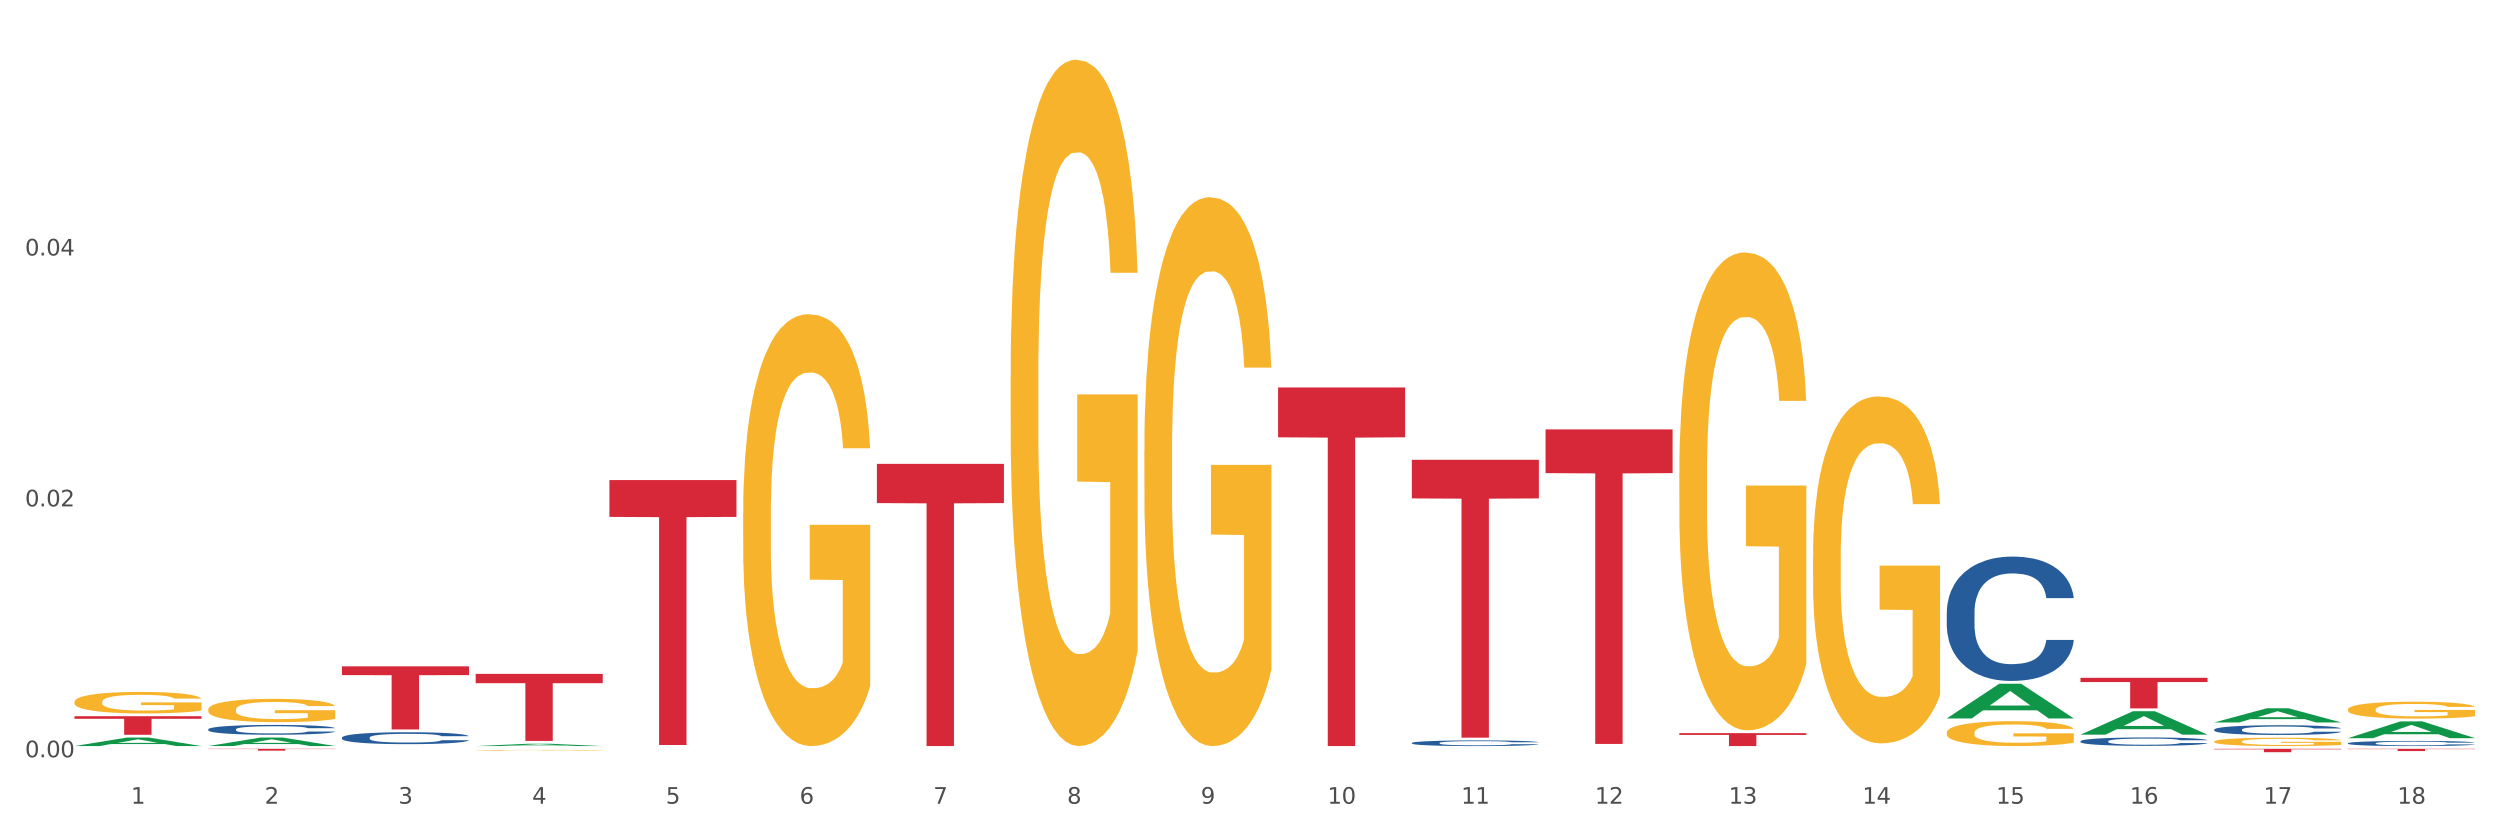 <?xml version="1.0" encoding="utf-8" standalone="no"?>
<!DOCTYPE svg PUBLIC "-//W3C//DTD SVG 1.1//EN"
  "http://www.w3.org/Graphics/SVG/1.1/DTD/svg11.dtd">
<svg xmlns:xlink="http://www.w3.org/1999/xlink" width="1080pt" height="360pt" viewBox="0 0 1080 360" xmlns="http://www.w3.org/2000/svg" version="1.1">
 <rect x="0" y="0" width="1080" height="360" fill="#333333" stroke="none"/>
 <defs>
  <style type="text/css">*{stroke-linejoin: round; stroke-linecap: butt}</style>
 </defs>
 <g id="figure_1">
  <g id="patch_1">
   <path d="M 0 360 
L 1080 360 
L 1080 0 
L 0 0 
z
" style="fill: #ffffff; stroke: #ffffff; stroke-linejoin: miter"/>
  </g>
  <g id="axes_1">
   <g id="matplotlib.axis_1">
    <g id="xtick_1">
     <g id="text_1">
      <!-- 1 -->
      <g style="fill: #4d4d4d" transform="translate(56.563 347.204) scale(0.096 -0.096)">
       <defs>
        <path id="DejaVuSans-31" d="M 794 531 
L 1825 531 
L 1825 4091 
L 703 3866 
L 703 4441 
L 1819 4666 
L 2450 4666 
L 2450 531 
L 3481 531 
L 3481 0 
L 794 0 
L 794 531 
z
" transform="scale(0.016)"/>
       </defs>
       <use xlink:href="#DejaVuSans-31"/>
      </g>
     </g>
    </g>
    <g id="xtick_2">
     <g id="text_2">
      <!-- 2 -->
      <g style="fill: #4d4d4d" transform="translate(114.336 347.204) scale(0.096 -0.096)">
       <defs>
        <path id="DejaVuSans-32" d="M 1228 531 
L 3431 531 
L 3431 0 
L 469 0 
L 469 531 
Q 828 903 1448 1529 
Q 2069 2156 2228 2338 
Q 2531 2678 2651 2914 
Q 2772 3150 2772 3378 
Q 2772 3750 2511 3984 
Q 2250 4219 1831 4219 
Q 1534 4219 1204 4116 
Q 875 4013 500 3803 
L 500 4441 
Q 881 4594 1212 4672 
Q 1544 4750 1819 4750 
Q 2544 4750 2975 4387 
Q 3406 4025 3406 3419 
Q 3406 3131 3298 2873 
Q 3191 2616 2906 2266 
Q 2828 2175 2409 1742 
Q 1991 1309 1228 531 
z
" transform="scale(0.016)"/>
       </defs>
       <use xlink:href="#DejaVuSans-32"/>
      </g>
     </g>
    </g>
    <g id="xtick_3">
     <g id="text_3">
      <!-- 3 -->
      <g style="fill: #4d4d4d" transform="translate(172.109 347.204) scale(0.096 -0.096)">
       <defs>
        <path id="DejaVuSans-33" d="M 2597 2516 
Q 3050 2419 3304 2112 
Q 3559 1806 3559 1356 
Q 3559 666 3084 287 
Q 2609 -91 1734 -91 
Q 1441 -91 1130 -33 
Q 819 25 488 141 
L 488 750 
Q 750 597 1062 519 
Q 1375 441 1716 441 
Q 2309 441 2620 675 
Q 2931 909 2931 1356 
Q 2931 1769 2642 2001 
Q 2353 2234 1838 2234 
L 1294 2234 
L 1294 2753 
L 1863 2753 
Q 2328 2753 2575 2939 
Q 2822 3125 2822 3475 
Q 2822 3834 2567 4026 
Q 2313 4219 1838 4219 
Q 1578 4219 1281 4162 
Q 984 4106 628 3988 
L 628 4550 
Q 988 4650 1302 4700 
Q 1616 4750 1894 4750 
Q 2613 4750 3031 4423 
Q 3450 4097 3450 3541 
Q 3450 3153 3228 2886 
Q 3006 2619 2597 2516 
z
" transform="scale(0.016)"/>
       </defs>
       <use xlink:href="#DejaVuSans-33"/>
      </g>
     </g>
    </g>
    <g id="xtick_4">
     <g id="text_4">
      <!-- 4 -->
      <g style="fill: #4d4d4d" transform="translate(229.882 347.204) scale(0.096 -0.096)">
       <defs>
        <path id="DejaVuSans-34" d="M 2419 4116 
L 825 1625 
L 2419 1625 
L 2419 4116 
z
M 2253 4666 
L 3047 4666 
L 3047 1625 
L 3713 1625 
L 3713 1100 
L 3047 1100 
L 3047 0 
L 2419 0 
L 2419 1100 
L 313 1100 
L 313 1709 
L 2253 4666 
z
" transform="scale(0.016)"/>
       </defs>
       <use xlink:href="#DejaVuSans-34"/>
      </g>
     </g>
    </g>
    <g id="xtick_5">
     <g id="text_5">
      <!-- 5 -->
      <g style="fill: #4d4d4d" transform="translate(287.655 347.204) scale(0.096 -0.096)">
       <defs>
        <path id="DejaVuSans-35" d="M 691 4666 
L 3169 4666 
L 3169 4134 
L 1269 4134 
L 1269 2991 
Q 1406 3038 1543 3061 
Q 1681 3084 1819 3084 
Q 2600 3084 3056 2656 
Q 3513 2228 3513 1497 
Q 3513 744 3044 326 
Q 2575 -91 1722 -91 
Q 1428 -91 1123 -41 
Q 819 9 494 109 
L 494 744 
Q 775 591 1075 516 
Q 1375 441 1709 441 
Q 2250 441 2565 725 
Q 2881 1009 2881 1497 
Q 2881 1984 2565 2268 
Q 2250 2553 1709 2553 
Q 1456 2553 1204 2497 
Q 953 2441 691 2322 
L 691 4666 
z
" transform="scale(0.016)"/>
       </defs>
       <use xlink:href="#DejaVuSans-35"/>
      </g>
     </g>
    </g>
    <g id="xtick_6">
     <g id="text_6">
      <!-- 6 -->
      <g style="fill: #4d4d4d" transform="translate(345.428 347.204) scale(0.096 -0.096)">
       <defs>
        <path id="DejaVuSans-36" d="M 2113 2584 
Q 1688 2584 1439 2293 
Q 1191 2003 1191 1497 
Q 1191 994 1439 701 
Q 1688 409 2113 409 
Q 2538 409 2786 701 
Q 3034 994 3034 1497 
Q 3034 2003 2786 2293 
Q 2538 2584 2113 2584 
z
M 3366 4563 
L 3366 3988 
Q 3128 4100 2886 4159 
Q 2644 4219 2406 4219 
Q 1781 4219 1451 3797 
Q 1122 3375 1075 2522 
Q 1259 2794 1537 2939 
Q 1816 3084 2150 3084 
Q 2853 3084 3261 2657 
Q 3669 2231 3669 1497 
Q 3669 778 3244 343 
Q 2819 -91 2113 -91 
Q 1303 -91 875 529 
Q 447 1150 447 2328 
Q 447 3434 972 4092 
Q 1497 4750 2381 4750 
Q 2619 4750 2861 4703 
Q 3103 4656 3366 4563 
z
" transform="scale(0.016)"/>
       </defs>
       <use xlink:href="#DejaVuSans-36"/>
      </g>
     </g>
    </g>
    <g id="xtick_7">
     <g id="text_7">
      <!-- 7 -->
      <g style="fill: #4d4d4d" transform="translate(403.201 347.204) scale(0.096 -0.096)">
       <defs>
        <path id="DejaVuSans-37" d="M 525 4666 
L 3525 4666 
L 3525 4397 
L 1831 0 
L 1172 0 
L 2766 4134 
L 525 4134 
L 525 4666 
z
" transform="scale(0.016)"/>
       </defs>
       <use xlink:href="#DejaVuSans-37"/>
      </g>
     </g>
    </g>
    <g id="xtick_8">
     <g id="text_8">
      <!-- 8 -->
      <g style="fill: #4d4d4d" transform="translate(460.974 347.204) scale(0.096 -0.096)">
       <defs>
        <path id="DejaVuSans-38" d="M 2034 2216 
Q 1584 2216 1326 1975 
Q 1069 1734 1069 1313 
Q 1069 891 1326 650 
Q 1584 409 2034 409 
Q 2484 409 2743 651 
Q 3003 894 3003 1313 
Q 3003 1734 2745 1975 
Q 2488 2216 2034 2216 
z
M 1403 2484 
Q 997 2584 770 2862 
Q 544 3141 544 3541 
Q 544 4100 942 4425 
Q 1341 4750 2034 4750 
Q 2731 4750 3128 4425 
Q 3525 4100 3525 3541 
Q 3525 3141 3298 2862 
Q 3072 2584 2669 2484 
Q 3125 2378 3379 2068 
Q 3634 1759 3634 1313 
Q 3634 634 3220 271 
Q 2806 -91 2034 -91 
Q 1263 -91 848 271 
Q 434 634 434 1313 
Q 434 1759 690 2068 
Q 947 2378 1403 2484 
z
M 1172 3481 
Q 1172 3119 1398 2916 
Q 1625 2713 2034 2713 
Q 2441 2713 2670 2916 
Q 2900 3119 2900 3481 
Q 2900 3844 2670 4047 
Q 2441 4250 2034 4250 
Q 1625 4250 1398 4047 
Q 1172 3844 1172 3481 
z
" transform="scale(0.016)"/>
       </defs>
       <use xlink:href="#DejaVuSans-38"/>
      </g>
     </g>
    </g>
    <g id="xtick_9">
     <g id="text_9">
      <!-- 9 -->
      <g style="fill: #4d4d4d" transform="translate(518.747 347.204) scale(0.096 -0.096)">
       <defs>
        <path id="DejaVuSans-39" d="M 703 97 
L 703 672 
Q 941 559 1184 500 
Q 1428 441 1663 441 
Q 2288 441 2617 861 
Q 2947 1281 2994 2138 
Q 2813 1869 2534 1725 
Q 2256 1581 1919 1581 
Q 1219 1581 811 2004 
Q 403 2428 403 3163 
Q 403 3881 828 4315 
Q 1253 4750 1959 4750 
Q 2769 4750 3195 4129 
Q 3622 3509 3622 2328 
Q 3622 1225 3098 567 
Q 2575 -91 1691 -91 
Q 1453 -91 1209 -44 
Q 966 3 703 97 
z
M 1959 2075 
Q 2384 2075 2632 2365 
Q 2881 2656 2881 3163 
Q 2881 3666 2632 3958 
Q 2384 4250 1959 4250 
Q 1534 4250 1286 3958 
Q 1038 3666 1038 3163 
Q 1038 2656 1286 2365 
Q 1534 2075 1959 2075 
z
" transform="scale(0.016)"/>
       </defs>
       <use xlink:href="#DejaVuSans-39"/>
      </g>
     </g>
    </g>
    <g id="xtick_10">
     <g id="text_10">
      <!-- 10 -->
      <g style="fill: #4d4d4d" transform="translate(573.466 347.204) scale(0.096 -0.096)">
       <defs>
        <path id="DejaVuSans-30" d="M 2034 4250 
Q 1547 4250 1301 3770 
Q 1056 3291 1056 2328 
Q 1056 1369 1301 889 
Q 1547 409 2034 409 
Q 2525 409 2770 889 
Q 3016 1369 3016 2328 
Q 3016 3291 2770 3770 
Q 2525 4250 2034 4250 
z
M 2034 4750 
Q 2819 4750 3233 4129 
Q 3647 3509 3647 2328 
Q 3647 1150 3233 529 
Q 2819 -91 2034 -91 
Q 1250 -91 836 529 
Q 422 1150 422 2328 
Q 422 3509 836 4129 
Q 1250 4750 2034 4750 
z
" transform="scale(0.016)"/>
       </defs>
       <use xlink:href="#DejaVuSans-31"/>
       <use xlink:href="#DejaVuSans-30" transform="translate(63.623 0)"/>
      </g>
     </g>
    </g>
    <g id="xtick_11">
     <g id="text_11">
      <!-- 11 -->
      <g style="fill: #4d4d4d" transform="translate(631.239 347.204) scale(0.096 -0.096)">
       <use xlink:href="#DejaVuSans-31"/>
       <use xlink:href="#DejaVuSans-31" transform="translate(63.623 0)"/>
      </g>
     </g>
    </g>
    <g id="xtick_12">
     <g id="text_12">
      <!-- 12 -->
      <g style="fill: #4d4d4d" transform="translate(689.012 347.204) scale(0.096 -0.096)">
       <use xlink:href="#DejaVuSans-31"/>
       <use xlink:href="#DejaVuSans-32" transform="translate(63.623 0)"/>
      </g>
     </g>
    </g>
    <g id="xtick_13">
     <g id="text_13">
      <!-- 13 -->
      <g style="fill: #4d4d4d" transform="translate(746.785 347.204) scale(0.096 -0.096)">
       <use xlink:href="#DejaVuSans-31"/>
       <use xlink:href="#DejaVuSans-33" transform="translate(63.623 0)"/>
      </g>
     </g>
    </g>
    <g id="xtick_14">
     <g id="text_14">
      <!-- 14 -->
      <g style="fill: #4d4d4d" transform="translate(804.558 347.204) scale(0.096 -0.096)">
       <use xlink:href="#DejaVuSans-31"/>
       <use xlink:href="#DejaVuSans-34" transform="translate(63.623 0)"/>
      </g>
     </g>
    </g>
    <g id="xtick_15">
     <g id="text_15">
      <!-- 15 -->
      <g style="fill: #4d4d4d" transform="translate(862.331 347.204) scale(0.096 -0.096)">
       <use xlink:href="#DejaVuSans-31"/>
       <use xlink:href="#DejaVuSans-35" transform="translate(63.623 0)"/>
      </g>
     </g>
    </g>
    <g id="xtick_16">
     <g id="text_16">
      <!-- 16 -->
      <g style="fill: #4d4d4d" transform="translate(920.104 347.204) scale(0.096 -0.096)">
       <use xlink:href="#DejaVuSans-31"/>
       <use xlink:href="#DejaVuSans-36" transform="translate(63.623 0)"/>
      </g>
     </g>
    </g>
    <g id="xtick_17">
     <g id="text_17">
      <!-- 17 -->
      <g style="fill: #4d4d4d" transform="translate(977.877 347.204) scale(0.096 -0.096)">
       <use xlink:href="#DejaVuSans-31"/>
       <use xlink:href="#DejaVuSans-37" transform="translate(63.623 0)"/>
      </g>
     </g>
    </g>
    <g id="xtick_18">
     <g id="text_18">
      <!-- 18 -->
      <g style="fill: #4d4d4d" transform="translate(1035.65 347.204) scale(0.096 -0.096)">
       <use xlink:href="#DejaVuSans-31"/>
       <use xlink:href="#DejaVuSans-38" transform="translate(63.623 0)"/>
      </g>
     </g>
    </g>
    <g id="xtick_19"/>
    <g id="xtick_20"/>
    <g id="xtick_21"/>
    <g id="xtick_22"/>
    <g id="xtick_23"/>
    <g id="xtick_24"/>
    <g id="xtick_25"/>
    <g id="xtick_26"/>
    <g id="xtick_27"/>
    <g id="xtick_28"/>
    <g id="xtick_29"/>
    <g id="xtick_30"/>
    <g id="xtick_31"/>
    <g id="xtick_32"/>
    <g id="xtick_33"/>
    <g id="xtick_34"/>
    <g id="xtick_35"/>
   </g>
   <g id="matplotlib.axis_2">
    <g id="ytick_1">
     <g id="text_19">
      <!-- 0.00 -->
      <g style="fill: #4d4d4d" transform="translate(10.8 327.143) scale(0.096 -0.096)">
       <defs>
        <path id="DejaVuSans-2e" d="M 684 794 
L 1344 794 
L 1344 0 
L 684 0 
L 684 794 
z
" transform="scale(0.016)"/>
       </defs>
       <use xlink:href="#DejaVuSans-30"/>
       <use xlink:href="#DejaVuSans-2e" transform="translate(63.623 0)"/>
       <use xlink:href="#DejaVuSans-30" transform="translate(95.41 0)"/>
       <use xlink:href="#DejaVuSans-30" transform="translate(159.033 0)"/>
      </g>
     </g>
    </g>
    <g id="ytick_2">
     <g id="text_20">
      <!-- 0.02 -->
      <g style="fill: #4d4d4d" transform="translate(10.8 218.758) scale(0.096 -0.096)">
       <use xlink:href="#DejaVuSans-30"/>
       <use xlink:href="#DejaVuSans-2e" transform="translate(63.623 0)"/>
       <use xlink:href="#DejaVuSans-30" transform="translate(95.41 0)"/>
       <use xlink:href="#DejaVuSans-32" transform="translate(159.033 0)"/>
      </g>
     </g>
    </g>
    <g id="ytick_3">
     <g id="text_21">
      <!-- 0.04 -->
      <g style="fill: #4d4d4d" transform="translate(10.8 110.373) scale(0.096 -0.096)">
       <use xlink:href="#DejaVuSans-30"/>
       <use xlink:href="#DejaVuSans-2e" transform="translate(63.623 0)"/>
       <use xlink:href="#DejaVuSans-30" transform="translate(95.41 0)"/>
       <use xlink:href="#DejaVuSans-34" transform="translate(159.033 0)"/>
      </g>
     </g>
    </g>
    <g id="ytick_4"/>
    <g id="ytick_5"/>
    <g id="ytick_6"/>
   </g>
   <g id="PolyCollection_1">
    <path d="M 32.175 322.298 
L 32.232 322.295 
L 54.864 318.615 
L 64.257 318.611 
L 87.059 322.305 
L 76.196 322.305 
L 71.273 321.445 
L 47.905 321.445 
L 47.735 321.459 
L 42.982 322.305 
L 32.175 322.305 
L 32.175 322.298 
L 50.847 320.932 
L 68.331 320.928 
L 59.674 319.399 
L 59.561 319.392 
L 59.447 319.402 
L 50.79 320.928 
L 50.847 320.932 
L 32.175 322.298 
z
" clip-path="url(#p366d521f04)" style="fill: #109648"/>
    <path d="M 609.905 320.955 
L 609.97 320.953 
L 609.97 320.89 
L 610.164 320.805 
L 610.878 320.649 
L 611.786 320.53 
L 613.343 320.391 
L 614.187 320.333 
L 615.289 320.268 
L 617.56 320.163 
L 620.155 320.073 
L 621.972 320.024 
L 623.334 319.993 
L 626.383 319.937 
L 628.135 319.912 
L 629.951 319.892 
L 631.508 319.878 
L 634.103 319.863 
L 636.179 319.856 
L 638.58 319.854 
L 640.591 319.856 
L 643.251 319.865 
L 647.143 319.892 
L 648.635 319.908 
L 650.646 319.934 
L 652.722 319.97 
L 654.409 320.006 
L 656.355 320.057 
L 658.367 320.125 
L 660.313 320.21 
L 661.675 320.288 
L 662.778 320.371 
L 663.751 320.472 
L 664.465 320.581 
L 664.789 320.673 
L 652.917 320.673 
L 652.593 320.59 
L 651.944 320.501 
L 651.295 320.44 
L 650.581 320.391 
L 649.479 320.335 
L 648.505 320.299 
L 646.884 320.257 
L 645.391 320.23 
L 644.159 320.214 
L 642.667 320.201 
L 639.488 320.187 
L 637.217 320.187 
L 635.79 320.192 
L 634.038 320.203 
L 632.546 320.219 
L 630.795 320.246 
L 629.432 320.275 
L 628.07 320.313 
L 627.291 320.34 
L 626.124 320.389 
L 625.345 320.429 
L 624.307 320.499 
L 623.723 320.548 
L 622.685 320.675 
L 622.231 320.769 
L 622.036 320.834 
L 621.907 320.906 
L 621.907 321.255 
L 622.296 321.412 
L 622.62 321.479 
L 623.139 321.555 
L 624.112 321.654 
L 625.54 321.75 
L 627.032 321.819 
L 628.264 321.862 
L 629.432 321.893 
L 630.6 321.918 
L 632.027 321.94 
L 633.195 321.954 
L 634.947 321.967 
L 637.023 321.974 
L 638.644 321.974 
L 641.953 321.963 
L 643.445 321.951 
L 644.872 321.936 
L 646.429 321.911 
L 647.662 321.884 
L 648.376 321.864 
L 649.543 321.822 
L 650.452 321.777 
L 651.23 321.725 
L 651.749 321.681 
L 652.333 321.613 
L 652.787 321.537 
L 652.917 321.497 
L 664.789 321.497 
L 664.53 321.578 
L 664.076 321.656 
L 663.167 321.761 
L 662.454 321.822 
L 661.351 321.896 
L 660.183 321.958 
L 658.561 322.028 
L 657.069 322.079 
L 655.512 322.124 
L 653.825 322.164 
L 650.776 322.22 
L 649.673 322.236 
L 647.338 322.263 
L 645.521 322.278 
L 642.861 322.294 
L 640.137 322.303 
L 637.282 322.305 
L 634.752 322.301 
L 631.962 322.287 
L 630.211 322.274 
L 628.264 322.254 
L 625.994 322.222 
L 623.853 322.184 
L 621.842 322.14 
L 619.96 322.088 
L 618.209 322.03 
L 615.938 321.934 
L 614.251 321.84 
L 613.019 321.752 
L 612.175 321.678 
L 611.332 321.584 
L 610.878 321.519 
L 610.164 321.363 
L 609.905 321.217 
L 609.905 320.955 
z
" clip-path="url(#p366d521f04)" style="fill: #255c99"/>
    <path d="M 840.997 264.581 
L 841.062 264.532 
L 841.062 263.158 
L 841.256 261.294 
L 841.97 257.859 
L 842.878 255.258 
L 844.435 252.216 
L 845.278 250.94 
L 846.381 249.517 
L 848.652 247.211 
L 851.247 245.248 
L 853.063 244.169 
L 854.426 243.482 
L 857.475 242.255 
L 859.227 241.715 
L 861.043 241.274 
L 862.6 240.979 
L 865.195 240.636 
L 867.271 240.489 
L 869.672 240.44 
L 871.683 240.489 
L 874.343 240.685 
L 878.235 241.274 
L 879.727 241.617 
L 881.738 242.206 
L 883.814 242.991 
L 885.501 243.776 
L 887.447 244.905 
L 889.458 246.377 
L 891.405 248.242 
L 892.767 249.959 
L 893.87 251.774 
L 894.843 253.983 
L 895.557 256.387 
L 895.881 258.399 
L 884.009 258.399 
L 883.685 256.583 
L 883.036 254.62 
L 882.387 253.296 
L 881.673 252.216 
L 880.571 250.989 
L 879.597 250.204 
L 877.976 249.272 
L 876.483 248.683 
L 875.251 248.34 
L 873.759 248.045 
L 870.58 247.751 
L 868.309 247.751 
L 866.882 247.849 
L 865.13 248.094 
L 863.638 248.438 
L 861.887 249.027 
L 860.524 249.665 
L 859.162 250.499 
L 858.383 251.087 
L 857.216 252.167 
L 856.437 253.05 
L 855.399 254.571 
L 854.815 255.651 
L 853.777 258.448 
L 853.323 260.509 
L 853.128 261.932 
L 852.999 263.502 
L 852.999 271.157 
L 853.388 274.591 
L 853.712 276.064 
L 854.231 277.732 
L 855.204 279.891 
L 856.632 282.001 
L 858.124 283.522 
L 859.356 284.454 
L 860.524 285.141 
L 861.692 285.681 
L 863.119 286.172 
L 864.287 286.466 
L 866.039 286.76 
L 868.115 286.908 
L 869.736 286.908 
L 873.045 286.662 
L 874.537 286.417 
L 875.964 286.074 
L 877.521 285.534 
L 878.754 284.945 
L 879.468 284.503 
L 880.635 283.571 
L 881.544 282.59 
L 882.322 281.461 
L 882.841 280.48 
L 883.425 279.008 
L 883.879 277.339 
L 884.009 276.456 
L 895.881 276.456 
L 895.622 278.223 
L 895.167 279.94 
L 894.259 282.246 
L 893.546 283.571 
L 892.443 285.19 
L 891.275 286.564 
L 889.653 288.085 
L 888.161 289.214 
L 886.604 290.195 
L 884.917 291.079 
L 881.868 292.305 
L 880.765 292.649 
L 878.43 293.238 
L 876.613 293.581 
L 873.953 293.925 
L 871.229 294.121 
L 868.374 294.17 
L 865.844 294.072 
L 863.054 293.777 
L 861.303 293.483 
L 859.356 293.041 
L 857.086 292.354 
L 854.945 291.52 
L 852.934 290.539 
L 851.052 289.41 
L 849.301 288.134 
L 847.03 286.024 
L 845.343 283.964 
L 844.111 282.05 
L 843.267 280.431 
L 842.424 278.37 
L 841.97 276.947 
L 841.256 273.512 
L 840.997 270.322 
L 840.997 264.581 
z
" clip-path="url(#p366d521f04)" style="fill: #255c99"/>
    <path d="M 898.77 320.21 
L 898.835 320.207 
L 898.835 320.114 
L 899.029 319.988 
L 899.743 319.757 
L 900.651 319.581 
L 902.208 319.376 
L 903.051 319.29 
L 904.154 319.194 
L 906.425 319.038 
L 909.02 318.906 
L 910.836 318.833 
L 912.199 318.786 
L 915.248 318.704 
L 917 318.667 
L 918.816 318.637 
L 920.373 318.618 
L 922.968 318.594 
L 925.044 318.584 
L 927.444 318.581 
L 929.456 318.584 
L 932.116 318.598 
L 936.008 318.637 
L 937.5 318.661 
L 939.511 318.7 
L 941.587 318.753 
L 943.274 318.806 
L 945.22 318.882 
L 947.231 318.982 
L 949.178 319.108 
L 950.54 319.223 
L 951.643 319.346 
L 952.616 319.495 
L 953.33 319.657 
L 953.654 319.793 
L 941.782 319.793 
L 941.458 319.67 
L 940.809 319.538 
L 940.16 319.449 
L 939.446 319.376 
L 938.344 319.293 
L 937.37 319.24 
L 935.749 319.177 
L 934.256 319.137 
L 933.024 319.114 
L 931.532 319.094 
L 928.353 319.074 
L 926.082 319.074 
L 924.655 319.081 
L 922.903 319.098 
L 921.411 319.121 
L 919.659 319.161 
L 918.297 319.204 
L 916.935 319.26 
L 916.156 319.3 
L 914.988 319.372 
L 914.21 319.432 
L 913.172 319.535 
L 912.588 319.608 
L 911.55 319.796 
L 911.096 319.935 
L 910.901 320.031 
L 910.772 320.137 
L 910.772 320.654 
L 911.161 320.886 
L 911.485 320.985 
L 912.004 321.098 
L 912.977 321.243 
L 914.405 321.386 
L 915.897 321.488 
L 917.129 321.551 
L 918.297 321.598 
L 919.465 321.634 
L 920.892 321.667 
L 922.06 321.687 
L 923.811 321.707 
L 925.887 321.717 
L 927.509 321.717 
L 930.818 321.7 
L 932.31 321.684 
L 933.737 321.66 
L 935.294 321.624 
L 936.527 321.584 
L 937.241 321.555 
L 938.408 321.492 
L 939.317 321.425 
L 940.095 321.349 
L 940.614 321.283 
L 941.198 321.184 
L 941.652 321.071 
L 941.782 321.011 
L 953.654 321.011 
L 953.395 321.131 
L 952.94 321.247 
L 952.032 321.402 
L 951.319 321.492 
L 950.216 321.601 
L 949.048 321.694 
L 947.426 321.796 
L 945.934 321.872 
L 944.377 321.939 
L 942.69 321.998 
L 939.641 322.081 
L 938.538 322.104 
L 936.203 322.144 
L 934.386 322.167 
L 931.726 322.19 
L 929.002 322.203 
L 926.147 322.207 
L 923.617 322.2 
L 920.827 322.18 
L 919.076 322.16 
L 917.129 322.131 
L 914.859 322.084 
L 912.718 322.028 
L 910.707 321.962 
L 908.825 321.886 
L 907.074 321.8 
L 904.803 321.657 
L 903.116 321.518 
L 901.884 321.389 
L 901.04 321.28 
L 900.197 321.141 
L 899.743 321.045 
L 899.029 320.813 
L 898.77 320.598 
L 898.77 320.21 
z
" clip-path="url(#p366d521f04)" style="fill: #255c99"/>
    <path d="M 956.543 315.187 
L 956.608 315.183 
L 956.608 315.076 
L 956.802 314.929 
L 957.516 314.66 
L 958.424 314.456 
L 959.981 314.218 
L 960.824 314.118 
L 961.927 314.006 
L 964.198 313.826 
L 966.793 313.672 
L 968.609 313.587 
L 969.972 313.533 
L 973.021 313.437 
L 974.773 313.395 
L 976.589 313.36 
L 978.146 313.337 
L 980.741 313.31 
L 982.817 313.299 
L 985.217 313.295 
L 987.229 313.299 
L 989.888 313.314 
L 993.781 313.36 
L 995.273 313.387 
L 997.284 313.433 
L 999.36 313.495 
L 1001.047 313.556 
L 1002.993 313.645 
L 1005.004 313.76 
L 1006.951 313.906 
L 1008.313 314.041 
L 1009.416 314.183 
L 1010.389 314.356 
L 1011.103 314.545 
L 1011.427 314.702 
L 999.555 314.702 
L 999.231 314.56 
L 998.582 314.406 
L 997.933 314.302 
L 997.219 314.218 
L 996.116 314.122 
L 995.143 314.06 
L 993.521 313.987 
L 992.029 313.941 
L 990.797 313.914 
L 989.305 313.891 
L 986.126 313.868 
L 983.855 313.868 
L 982.428 313.876 
L 980.676 313.895 
L 979.184 313.922 
L 977.432 313.968 
L 976.07 314.018 
L 974.708 314.083 
L 973.929 314.129 
L 972.761 314.214 
L 971.983 314.283 
L 970.945 314.402 
L 970.361 314.487 
L 969.323 314.706 
L 968.869 314.868 
L 968.674 314.979 
L 968.545 315.102 
L 968.545 315.702 
L 968.934 315.972 
L 969.258 316.087 
L 969.777 316.218 
L 970.75 316.387 
L 972.178 316.552 
L 973.67 316.672 
L 974.902 316.745 
L 976.07 316.799 
L 977.238 316.841 
L 978.665 316.879 
L 979.833 316.902 
L 981.584 316.925 
L 983.66 316.937 
L 985.282 316.937 
L 988.591 316.918 
L 990.083 316.899 
L 991.51 316.872 
L 993.067 316.829 
L 994.3 316.783 
L 995.014 316.749 
L 996.181 316.675 
L 997.09 316.599 
L 997.868 316.51 
L 998.387 316.433 
L 998.971 316.318 
L 999.425 316.187 
L 999.555 316.118 
L 1011.427 316.118 
L 1011.168 316.256 
L 1010.713 316.391 
L 1009.805 316.572 
L 1009.092 316.675 
L 1007.989 316.802 
L 1006.821 316.91 
L 1005.199 317.029 
L 1003.707 317.118 
L 1002.15 317.195 
L 1000.463 317.264 
L 997.414 317.36 
L 996.311 317.387 
L 993.976 317.433 
L 992.159 317.46 
L 989.499 317.487 
L 986.774 317.502 
L 983.92 317.506 
L 981.39 317.499 
L 978.6 317.475 
L 976.849 317.452 
L 974.902 317.418 
L 972.632 317.364 
L 970.491 317.299 
L 968.48 317.222 
L 966.598 317.133 
L 964.847 317.033 
L 962.576 316.868 
L 960.889 316.706 
L 959.657 316.556 
L 958.813 316.429 
L 957.97 316.268 
L 957.516 316.156 
L 956.802 315.887 
L 956.543 315.637 
L 956.543 315.187 
z
" clip-path="url(#p366d521f04)" style="fill: #255c99"/>
    <path d="M 1014.316 321.082 
L 1014.381 321.08 
L 1014.381 321.023 
L 1014.575 320.946 
L 1015.289 320.804 
L 1016.197 320.696 
L 1017.754 320.57 
L 1018.597 320.517 
L 1019.7 320.459 
L 1021.971 320.363 
L 1024.566 320.282 
L 1026.382 320.237 
L 1027.745 320.209 
L 1030.794 320.158 
L 1032.546 320.136 
L 1034.362 320.118 
L 1035.919 320.106 
L 1038.514 320.091 
L 1040.59 320.085 
L 1042.99 320.083 
L 1045.002 320.085 
L 1047.661 320.093 
L 1051.554 320.118 
L 1053.046 320.132 
L 1055.057 320.156 
L 1057.133 320.189 
L 1058.82 320.221 
L 1060.766 320.268 
L 1062.777 320.329 
L 1064.724 320.406 
L 1066.086 320.477 
L 1067.189 320.552 
L 1068.162 320.643 
L 1068.876 320.743 
L 1069.2 320.826 
L 1057.328 320.826 
L 1057.003 320.751 
L 1056.355 320.67 
L 1055.706 320.615 
L 1054.992 320.57 
L 1053.889 320.52 
L 1052.916 320.487 
L 1051.294 320.448 
L 1049.802 320.424 
L 1048.57 320.41 
L 1047.078 320.398 
L 1043.899 320.386 
L 1041.628 320.386 
L 1040.201 320.39 
L 1038.449 320.4 
L 1036.957 320.414 
L 1035.205 320.438 
L 1033.843 320.465 
L 1032.481 320.499 
L 1031.702 320.524 
L 1030.534 320.568 
L 1029.756 320.605 
L 1028.718 320.668 
L 1028.134 320.712 
L 1027.096 320.828 
L 1026.642 320.913 
L 1026.447 320.972 
L 1026.318 321.037 
L 1026.318 321.354 
L 1026.707 321.496 
L 1027.031 321.556 
L 1027.55 321.625 
L 1028.523 321.715 
L 1029.951 321.802 
L 1031.443 321.865 
L 1032.675 321.903 
L 1033.843 321.932 
L 1035.011 321.954 
L 1036.438 321.974 
L 1037.606 321.987 
L 1039.357 321.999 
L 1041.433 322.005 
L 1043.055 322.005 
L 1046.364 321.995 
L 1047.856 321.985 
L 1049.283 321.97 
L 1050.84 321.948 
L 1052.073 321.924 
L 1052.787 321.905 
L 1053.954 321.867 
L 1054.863 321.826 
L 1055.641 321.78 
L 1056.16 321.739 
L 1056.744 321.678 
L 1057.198 321.609 
L 1057.328 321.573 
L 1069.2 321.573 
L 1068.94 321.646 
L 1068.486 321.717 
L 1067.578 321.812 
L 1066.864 321.867 
L 1065.762 321.934 
L 1064.594 321.991 
L 1062.972 322.054 
L 1061.48 322.1 
L 1059.923 322.141 
L 1058.236 322.177 
L 1055.187 322.228 
L 1054.084 322.242 
L 1051.749 322.267 
L 1049.932 322.281 
L 1047.272 322.295 
L 1044.547 322.303 
L 1041.693 322.305 
L 1039.163 322.301 
L 1036.373 322.289 
L 1034.622 322.277 
L 1032.675 322.259 
L 1030.405 322.23 
L 1028.264 322.196 
L 1026.253 322.155 
L 1024.371 322.108 
L 1022.62 322.056 
L 1020.349 321.968 
L 1018.662 321.883 
L 1017.43 321.804 
L 1016.586 321.737 
L 1015.743 321.652 
L 1015.289 321.593 
L 1014.575 321.451 
L 1014.316 321.319 
L 1014.316 321.082 
z
" clip-path="url(#p366d521f04)" style="fill: #255c99"/>
    <path d="M 89.948 306.56 
L 90.013 306.551 
L 90.013 306.219 
L 90.142 305.934 
L 90.79 305.244 
L 91.762 304.674 
L 92.475 304.37 
L 93.188 304.122 
L 94.03 303.873 
L 95.067 303.616 
L 96.946 303.239 
L 98.113 303.045 
L 99.538 302.843 
L 102.13 302.549 
L 104.009 302.383 
L 105.953 302.245 
L 109.128 302.079 
L 111.202 302.006 
L 113.405 301.951 
L 116.062 301.914 
L 118.071 301.905 
L 122.477 301.932 
L 126.235 302.015 
L 128.049 302.079 
L 130.382 302.19 
L 131.613 302.263 
L 133.622 302.411 
L 135.696 302.604 
L 137.121 302.769 
L 139.26 303.082 
L 140.88 303.395 
L 142.37 303.781 
L 143.148 304.048 
L 143.731 304.297 
L 144.249 304.582 
L 144.768 305.033 
L 133.104 305.033 
L 132.65 304.711 
L 131.937 304.407 
L 130.901 304.113 
L 129.993 303.929 
L 128.438 303.699 
L 127.013 303.551 
L 125.522 303.441 
L 123.708 303.349 
L 122.282 303.303 
L 120.274 303.266 
L 116.321 303.275 
L 113.664 303.349 
L 111.85 303.441 
L 110.684 303.524 
L 109.647 303.616 
L 108.48 303.745 
L 107.12 303.938 
L 106.148 304.113 
L 105.176 304.333 
L 104.398 304.554 
L 103.685 304.812 
L 103.102 305.088 
L 102.648 305.373 
L 102.26 305.723 
L 101.936 306.302 
L 101.936 307.563 
L 102.065 307.848 
L 102.389 308.225 
L 102.778 308.51 
L 103.426 308.851 
L 104.009 309.081 
L 105.111 309.412 
L 106.342 309.688 
L 107.314 309.863 
L 108.286 310.01 
L 109.971 310.212 
L 111.85 310.378 
L 113.47 310.479 
L 115.673 310.571 
L 117.163 310.608 
L 118.459 310.626 
L 121.634 310.626 
L 123.902 310.599 
L 126.43 310.534 
L 128.373 310.452 
L 129.993 310.35 
L 131.808 310.185 
L 132.974 310.028 
L 132.974 308.105 
L 118.719 308.096 
L 118.719 306.817 
L 144.832 306.817 
L 144.832 310.571 
L 143.731 310.764 
L 142.5 310.939 
L 141.204 311.096 
L 139.26 311.289 
L 136.927 311.473 
L 134.853 311.602 
L 132.65 311.712 
L 130.058 311.813 
L 126.689 311.905 
L 124.615 311.942 
L 122.023 311.97 
L 118.978 311.979 
L 116.321 311.96 
L 113.729 311.914 
L 111.007 311.832 
L 108.351 311.712 
L 106.342 311.592 
L 104.333 311.445 
L 102.195 311.252 
L 100.51 311.068 
L 99.214 310.902 
L 97.789 310.691 
L 96.233 310.415 
L 95.067 310.166 
L 94.03 309.909 
L 92.929 309.578 
L 92.151 309.292 
L 91.374 308.934 
L 90.92 308.667 
L 90.402 308.253 
L 90.013 307.673 
L 89.948 306.56 
z
" clip-path="url(#p366d521f04)" style="fill: #f7b32b"/>
    <path d="M 1014.316 323.496 
L 1069.2 323.496 
L 1069.2 323.629 
L 1047.61 323.63 
L 1047.61 324.45 
L 1035.775 324.45 
L 1035.775 323.63 
L 1014.316 323.629 
L 1014.316 323.497 
L 1014.316 323.496 
z
" clip-path="url(#p366d521f04)" style="fill: #d62839"/>
    <path d="M 956.543 323.496 
L 1011.427 323.496 
L 1011.427 323.698 
L 989.837 323.699 
L 989.837 324.95 
L 978.002 324.95 
L 978.002 323.699 
L 956.543 323.698 
L 956.543 323.498 
L 956.543 323.496 
z
" clip-path="url(#p366d521f04)" style="fill: #d62839"/>
    <path d="M 898.77 292.817 
L 953.654 292.817 
L 953.654 294.655 
L 932.064 294.667 
L 932.064 306.042 
L 920.229 306.042 
L 920.229 294.667 
L 898.77 294.655 
L 898.77 292.829 
L 898.77 292.817 
z
" clip-path="url(#p366d521f04)" style="fill: #d62839"/>
    <path d="M 725.451 316.7 
L 780.335 316.7 
L 780.335 317.479 
L 758.746 317.484 
L 758.746 322.305 
L 746.91 322.305 
L 746.91 317.484 
L 725.451 317.479 
L 725.451 316.705 
L 725.451 316.7 
z
" clip-path="url(#p366d521f04)" style="fill: #d62839"/>
    <path d="M 667.678 185.502 
L 722.562 185.502 
L 722.562 204.384 
L 700.973 204.512 
L 700.973 321.377 
L 689.137 321.377 
L 689.137 204.512 
L 667.678 204.384 
L 667.678 185.63 
L 667.678 185.502 
z
" clip-path="url(#p366d521f04)" style="fill: #d62839"/>
    <path d="M 609.905 198.63 
L 664.789 198.63 
L 664.789 215.311 
L 643.2 215.424 
L 643.2 318.663 
L 631.364 318.663 
L 631.364 215.424 
L 609.905 215.311 
L 609.905 198.743 
L 609.905 198.63 
z
" clip-path="url(#p366d521f04)" style="fill: #d62839"/>
    <path d="M 552.132 167.381 
L 607.016 167.381 
L 607.016 188.91 
L 585.427 189.056 
L 585.427 322.305 
L 573.591 322.305 
L 573.591 189.056 
L 552.132 188.91 
L 552.132 167.526 
L 552.132 167.381 
z
" clip-path="url(#p366d521f04)" style="fill: #d62839"/>
    <path d="M 147.721 318.641 
L 147.786 318.636 
L 147.786 318.504 
L 147.98 318.326 
L 148.694 317.996 
L 149.602 317.747 
L 151.159 317.456 
L 152.003 317.333 
L 153.106 317.197 
L 155.376 316.976 
L 157.971 316.788 
L 159.788 316.684 
L 161.15 316.618 
L 164.199 316.501 
L 165.951 316.449 
L 167.767 316.407 
L 169.324 316.378 
L 171.919 316.346 
L 173.995 316.331 
L 176.396 316.327 
L 178.407 316.331 
L 181.067 316.35 
L 184.959 316.407 
L 186.451 316.44 
L 188.463 316.496 
L 190.539 316.571 
L 192.225 316.647 
L 194.172 316.755 
L 196.183 316.896 
L 198.129 317.075 
L 199.491 317.239 
L 200.594 317.413 
L 201.567 317.625 
L 202.281 317.855 
L 202.605 318.048 
L 190.733 318.048 
L 190.409 317.874 
L 189.76 317.686 
L 189.111 317.559 
L 188.398 317.456 
L 187.295 317.338 
L 186.322 317.263 
L 184.7 317.173 
L 183.208 317.117 
L 181.975 317.084 
L 180.483 317.056 
L 177.304 317.028 
L 175.033 317.028 
L 173.606 317.037 
L 171.854 317.06 
L 170.362 317.093 
L 168.611 317.15 
L 167.248 317.211 
L 165.886 317.291 
L 165.107 317.347 
L 163.94 317.451 
L 163.161 317.536 
L 162.123 317.681 
L 161.539 317.785 
L 160.501 318.053 
L 160.047 318.25 
L 159.853 318.387 
L 159.723 318.537 
L 159.723 319.271 
L 160.112 319.6 
L 160.436 319.741 
L 160.955 319.901 
L 161.929 320.108 
L 163.356 320.311 
L 164.848 320.456 
L 166.081 320.546 
L 167.248 320.612 
L 168.416 320.663 
L 169.843 320.71 
L 171.011 320.739 
L 172.763 320.767 
L 174.839 320.781 
L 176.461 320.781 
L 179.769 320.757 
L 181.261 320.734 
L 182.689 320.701 
L 184.246 320.649 
L 185.478 320.593 
L 186.192 320.55 
L 187.36 320.461 
L 188.268 320.367 
L 189.046 320.259 
L 189.565 320.165 
L 190.149 320.024 
L 190.603 319.864 
L 190.733 319.779 
L 202.605 319.779 
L 202.346 319.948 
L 201.892 320.113 
L 200.983 320.334 
L 200.27 320.461 
L 199.167 320.616 
L 197.999 320.748 
L 196.377 320.894 
L 194.885 321.002 
L 193.328 321.096 
L 191.641 321.181 
L 188.592 321.298 
L 187.489 321.331 
L 185.154 321.388 
L 183.337 321.421 
L 180.678 321.453 
L 177.953 321.472 
L 175.098 321.477 
L 172.568 321.468 
L 169.778 321.439 
L 168.027 321.411 
L 166.081 321.369 
L 163.81 321.303 
L 161.669 321.223 
L 159.658 321.129 
L 157.777 321.021 
L 156.025 320.898 
L 153.754 320.696 
L 152.068 320.499 
L 150.835 320.315 
L 149.992 320.16 
L 149.148 319.962 
L 148.694 319.826 
L 147.98 319.497 
L 147.721 319.191 
L 147.721 318.641 
z
" clip-path="url(#p366d521f04)" style="fill: #255c99"/>
    <path d="M 378.813 200.39 
L 433.697 200.39 
L 433.697 217.332 
L 412.108 217.447 
L 412.108 322.305 
L 400.272 322.305 
L 400.272 217.447 
L 378.813 217.332 
L 378.813 200.505 
L 378.813 200.39 
z
" clip-path="url(#p366d521f04)" style="fill: #d62839"/>
    <path d="M 205.494 291.099 
L 260.378 291.099 
L 260.378 295.129 
L 238.789 295.156 
L 238.789 320.094 
L 226.953 320.094 
L 226.953 295.156 
L 205.494 295.129 
L 205.494 291.127 
L 205.494 291.099 
z
" clip-path="url(#p366d521f04)" style="fill: #d62839"/>
    <path d="M 147.721 287.865 
L 202.605 287.865 
L 202.605 291.655 
L 181.016 291.681 
L 181.016 315.136 
L 169.18 315.136 
L 169.18 291.681 
L 147.721 291.655 
L 147.721 287.891 
L 147.721 287.865 
z
" clip-path="url(#p366d521f04)" style="fill: #d62839"/>
    <path d="M 89.948 323.496 
L 144.832 323.496 
L 144.832 323.607 
L 123.243 323.608 
L 123.243 324.296 
L 111.407 324.296 
L 111.407 323.608 
L 89.948 323.607 
L 89.948 323.497 
L 89.948 323.496 
z
" clip-path="url(#p366d521f04)" style="fill: #d62839"/>
    <path d="M 32.175 309.395 
L 87.059 309.395 
L 87.059 310.51 
L 65.47 310.518 
L 65.47 317.42 
L 53.635 317.42 
L 53.635 310.518 
L 32.175 310.51 
L 32.175 309.402 
L 32.175 309.395 
z
" clip-path="url(#p366d521f04)" style="fill: #d62839"/>
    <path d="M 1014.316 306.511 
L 1014.38 306.504 
L 1014.38 306.264 
L 1014.51 306.057 
L 1015.158 305.557 
L 1016.13 305.144 
L 1016.843 304.924 
L 1017.556 304.744 
L 1018.398 304.564 
L 1019.435 304.377 
L 1021.314 304.104 
L 1022.48 303.964 
L 1023.906 303.817 
L 1026.498 303.604 
L 1028.377 303.484 
L 1030.321 303.384 
L 1033.496 303.264 
L 1035.57 303.21 
L 1037.773 303.17 
L 1040.429 303.143 
L 1042.438 303.137 
L 1046.845 303.157 
L 1050.603 303.217 
L 1052.417 303.264 
L 1054.75 303.344 
L 1055.981 303.397 
L 1057.99 303.504 
L 1060.063 303.644 
L 1061.489 303.764 
L 1063.627 303.99 
L 1065.247 304.217 
L 1066.738 304.497 
L 1067.515 304.69 
L 1068.098 304.87 
L 1068.617 305.077 
L 1069.135 305.404 
L 1057.471 305.404 
L 1057.018 305.171 
L 1056.305 304.95 
L 1055.268 304.737 
L 1054.361 304.604 
L 1052.806 304.437 
L 1051.38 304.33 
L 1049.89 304.25 
L 1048.076 304.184 
L 1046.65 304.15 
L 1044.641 304.124 
L 1040.689 304.13 
L 1038.032 304.184 
L 1036.218 304.25 
L 1035.051 304.31 
L 1034.014 304.377 
L 1032.848 304.47 
L 1031.487 304.61 
L 1030.515 304.737 
L 1029.543 304.897 
L 1028.766 305.057 
L 1028.053 305.244 
L 1027.47 305.444 
L 1027.016 305.651 
L 1026.627 305.904 
L 1026.303 306.324 
L 1026.303 307.238 
L 1026.433 307.444 
L 1026.757 307.718 
L 1027.146 307.924 
L 1027.794 308.171 
L 1028.377 308.338 
L 1029.479 308.578 
L 1030.71 308.778 
L 1031.682 308.905 
L 1032.654 309.011 
L 1034.338 309.158 
L 1036.218 309.278 
L 1037.838 309.351 
L 1040.041 309.418 
L 1041.531 309.445 
L 1042.827 309.458 
L 1046.002 309.458 
L 1048.27 309.438 
L 1050.797 309.391 
L 1052.741 309.331 
L 1054.361 309.258 
L 1056.176 309.138 
L 1057.342 309.025 
L 1057.342 307.631 
L 1043.086 307.624 
L 1043.086 306.697 
L 1069.2 306.697 
L 1069.2 309.418 
L 1068.098 309.558 
L 1066.867 309.685 
L 1065.571 309.798 
L 1063.627 309.938 
L 1061.295 310.071 
L 1059.221 310.165 
L 1057.018 310.245 
L 1054.426 310.318 
L 1051.056 310.385 
L 1048.983 310.411 
L 1046.391 310.432 
L 1043.345 310.438 
L 1040.689 310.425 
L 1038.097 310.391 
L 1035.375 310.331 
L 1032.718 310.245 
L 1030.71 310.158 
L 1028.701 310.051 
L 1026.563 309.911 
L 1024.878 309.778 
L 1023.582 309.658 
L 1022.156 309.505 
L 1020.601 309.305 
L 1019.435 309.125 
L 1018.398 308.938 
L 1017.296 308.698 
L 1016.519 308.491 
L 1015.741 308.231 
L 1015.288 308.038 
L 1014.769 307.738 
L 1014.38 307.318 
L 1014.316 306.511 
z
" clip-path="url(#p366d521f04)" style="fill: #f7b32b"/>
    <path d="M 956.543 320.364 
L 956.607 320.361 
L 956.607 320.243 
L 956.737 320.14 
L 957.385 319.893 
L 958.357 319.689 
L 959.07 319.58 
L 959.783 319.491 
L 960.625 319.402 
L 961.662 319.31 
L 963.541 319.175 
L 964.707 319.106 
L 966.133 319.033 
L 968.725 318.928 
L 970.604 318.868 
L 972.548 318.819 
L 975.723 318.76 
L 977.797 318.733 
L 980 318.714 
L 982.656 318.7 
L 984.665 318.697 
L 989.072 318.707 
L 992.83 318.737 
L 994.644 318.76 
L 996.977 318.799 
L 998.208 318.826 
L 1000.217 318.878 
L 1002.29 318.948 
L 1003.716 319.007 
L 1005.854 319.119 
L 1007.474 319.231 
L 1008.965 319.369 
L 1009.742 319.465 
L 1010.325 319.554 
L 1010.844 319.656 
L 1011.362 319.817 
L 999.698 319.817 
L 999.245 319.702 
L 998.532 319.593 
L 997.495 319.488 
L 996.588 319.422 
L 995.033 319.34 
L 993.607 319.287 
L 992.117 319.247 
L 990.303 319.214 
L 988.877 319.198 
L 986.868 319.185 
L 982.916 319.188 
L 980.259 319.214 
L 978.445 319.247 
L 977.278 319.277 
L 976.241 319.31 
L 975.075 319.356 
L 973.714 319.425 
L 972.742 319.488 
L 971.77 319.567 
L 970.993 319.646 
L 970.28 319.738 
L 969.697 319.837 
L 969.243 319.939 
L 968.854 320.065 
L 968.53 320.272 
L 968.53 320.724 
L 968.66 320.826 
L 968.984 320.961 
L 969.373 321.063 
L 970.021 321.185 
L 970.604 321.267 
L 971.706 321.386 
L 972.937 321.485 
L 973.909 321.547 
L 974.881 321.6 
L 976.565 321.673 
L 978.445 321.732 
L 980.065 321.768 
L 982.268 321.801 
L 983.758 321.814 
L 985.054 321.821 
L 988.229 321.821 
L 990.497 321.811 
L 993.024 321.788 
L 994.968 321.758 
L 996.588 321.722 
L 998.403 321.663 
L 999.569 321.607 
L 999.569 320.918 
L 985.313 320.915 
L 985.313 320.457 
L 1011.427 320.457 
L 1011.427 321.801 
L 1010.325 321.87 
L 1009.094 321.933 
L 1007.798 321.989 
L 1005.854 322.058 
L 1003.522 322.124 
L 1001.448 322.17 
L 999.245 322.21 
L 996.653 322.246 
L 993.283 322.279 
L 991.21 322.292 
L 988.618 322.302 
L 985.572 322.305 
L 982.916 322.299 
L 980.324 322.282 
L 977.602 322.252 
L 974.945 322.21 
L 972.937 322.167 
L 970.928 322.114 
L 968.79 322.045 
L 967.105 321.979 
L 965.809 321.92 
L 964.383 321.844 
L 962.828 321.745 
L 961.662 321.656 
L 960.625 321.564 
L 959.523 321.445 
L 958.746 321.343 
L 957.968 321.215 
L 957.515 321.119 
L 956.996 320.971 
L 956.607 320.763 
L 956.543 320.364 
z
" clip-path="url(#p366d521f04)" style="fill: #f7b32b"/>
    <path d="M 840.997 316.523 
L 841.062 316.513 
L 841.062 316.16 
L 841.191 315.855 
L 841.839 315.119 
L 842.811 314.51 
L 843.524 314.186 
L 844.237 313.921 
L 845.079 313.656 
L 846.116 313.381 
L 847.995 312.979 
L 849.161 312.773 
L 850.587 312.557 
L 853.179 312.243 
L 855.058 312.066 
L 857.002 311.919 
L 860.177 311.742 
L 862.251 311.663 
L 864.454 311.605 
L 867.111 311.565 
L 869.119 311.555 
L 873.526 311.585 
L 877.284 311.673 
L 879.098 311.742 
L 881.431 311.86 
L 882.662 311.938 
L 884.671 312.095 
L 886.744 312.302 
L 888.17 312.478 
L 890.308 312.812 
L 891.928 313.146 
L 893.419 313.558 
L 894.196 313.843 
L 894.779 314.108 
L 895.298 314.412 
L 895.816 314.893 
L 884.153 314.893 
L 883.699 314.55 
L 882.986 314.226 
L 881.949 313.912 
L 881.042 313.715 
L 879.487 313.47 
L 878.061 313.313 
L 876.571 313.195 
L 874.757 313.097 
L 873.331 313.048 
L 871.322 313.008 
L 867.37 313.018 
L 864.713 313.097 
L 862.899 313.195 
L 861.732 313.283 
L 860.695 313.381 
L 859.529 313.519 
L 858.168 313.725 
L 857.196 313.912 
L 856.224 314.147 
L 855.447 314.383 
L 854.734 314.658 
L 854.151 314.952 
L 853.697 315.257 
L 853.308 315.63 
L 852.984 316.248 
L 852.984 317.593 
L 853.114 317.897 
L 853.438 318.3 
L 853.827 318.604 
L 854.475 318.967 
L 855.058 319.213 
L 856.16 319.566 
L 857.391 319.861 
L 858.363 320.047 
L 859.335 320.204 
L 861.019 320.42 
L 862.899 320.597 
L 864.519 320.705 
L 866.722 320.803 
L 868.212 320.842 
L 869.508 320.862 
L 872.683 320.862 
L 874.951 320.833 
L 877.478 320.764 
L 879.422 320.676 
L 881.042 320.568 
L 882.857 320.391 
L 884.023 320.224 
L 884.023 318.172 
L 869.767 318.162 
L 869.767 316.798 
L 895.881 316.798 
L 895.881 320.803 
L 894.779 321.009 
L 893.548 321.196 
L 892.252 321.363 
L 890.308 321.569 
L 887.976 321.765 
L 885.902 321.903 
L 883.699 322.021 
L 881.107 322.129 
L 877.737 322.227 
L 875.664 322.266 
L 873.072 322.295 
L 870.026 322.305 
L 867.37 322.286 
L 864.778 322.236 
L 862.056 322.148 
L 859.4 322.021 
L 857.391 321.893 
L 855.382 321.736 
L 853.244 321.53 
L 851.559 321.333 
L 850.263 321.157 
L 848.837 320.931 
L 847.282 320.636 
L 846.116 320.371 
L 845.079 320.096 
L 843.977 319.743 
L 843.2 319.439 
L 842.422 319.056 
L 841.969 318.771 
L 841.45 318.329 
L 841.062 317.711 
L 840.997 316.523 
z
" clip-path="url(#p366d521f04)" style="fill: #f7b32b"/>
    <path d="M 783.224 240.513 
L 783.289 240.376 
L 783.289 235.448 
L 783.418 231.204 
L 784.066 220.937 
L 785.038 212.45 
L 785.751 207.933 
L 786.464 204.237 
L 787.306 200.54 
L 788.343 196.707 
L 790.222 191.095 
L 791.388 188.22 
L 792.814 185.208 
L 795.406 180.828 
L 797.285 178.364 
L 799.229 176.31 
L 802.404 173.846 
L 804.478 172.751 
L 806.681 171.93 
L 809.338 171.382 
L 811.346 171.245 
L 815.753 171.656 
L 819.511 172.888 
L 821.325 173.846 
L 823.658 175.489 
L 824.889 176.584 
L 826.898 178.775 
L 828.971 181.649 
L 830.397 184.113 
L 832.535 188.768 
L 834.155 193.422 
L 835.646 199.172 
L 836.423 203.141 
L 837.007 206.838 
L 837.525 211.081 
L 838.043 217.789 
L 826.38 217.789 
L 825.926 212.998 
L 825.213 208.48 
L 824.176 204.1 
L 823.269 201.362 
L 821.714 197.94 
L 820.288 195.749 
L 818.798 194.107 
L 816.984 192.738 
L 815.558 192.053 
L 813.549 191.506 
L 809.597 191.642 
L 806.94 192.738 
L 805.126 194.107 
L 803.959 195.339 
L 802.922 196.707 
L 801.756 198.624 
L 800.395 201.499 
L 799.423 204.1 
L 798.451 207.385 
L 797.674 210.671 
L 796.961 214.504 
L 796.378 218.61 
L 795.924 222.854 
L 795.535 228.056 
L 795.211 236.68 
L 795.211 255.434 
L 795.341 259.678 
L 795.665 265.291 
L 796.054 269.534 
L 796.702 274.599 
L 797.285 278.022 
L 798.387 282.95 
L 799.618 287.057 
L 800.59 289.658 
L 801.562 291.848 
L 803.246 294.86 
L 805.126 297.324 
L 806.746 298.829 
L 808.949 300.198 
L 810.439 300.746 
L 811.735 301.02 
L 814.91 301.02 
L 817.178 300.609 
L 819.705 299.651 
L 821.649 298.419 
L 823.269 296.913 
L 825.084 294.449 
L 826.25 292.122 
L 826.25 263.511 
L 811.994 263.374 
L 811.994 244.346 
L 838.108 244.346 
L 838.108 300.198 
L 837.007 303.073 
L 835.775 305.674 
L 834.479 308.001 
L 832.535 310.876 
L 830.203 313.614 
L 828.129 315.53 
L 825.926 317.173 
L 823.334 318.679 
L 819.964 320.048 
L 817.891 320.595 
L 815.299 321.006 
L 812.253 321.143 
L 809.597 320.869 
L 807.005 320.185 
L 804.283 318.953 
L 801.627 317.173 
L 799.618 315.394 
L 797.609 313.203 
L 795.471 310.328 
L 793.786 307.591 
L 792.49 305.127 
L 791.064 301.978 
L 789.509 297.871 
L 788.343 294.175 
L 787.306 290.342 
L 786.204 285.414 
L 785.427 281.17 
L 784.649 275.831 
L 784.196 271.862 
L 783.677 265.701 
L 783.289 257.077 
L 783.224 240.513 
z
" clip-path="url(#p366d521f04)" style="fill: #f7b32b"/>
    <path d="M 725.451 204.465 
L 725.516 204.277 
L 725.516 197.49 
L 725.645 191.645 
L 726.293 177.506 
L 727.265 165.817 
L 727.978 159.595 
L 728.691 154.505 
L 729.533 149.415 
L 730.57 144.136 
L 732.449 136.406 
L 733.615 132.447 
L 735.041 128.299 
L 737.633 122.266 
L 739.512 118.873 
L 741.456 116.045 
L 744.631 112.651 
L 746.705 111.143 
L 748.908 110.012 
L 751.565 109.258 
L 753.573 109.069 
L 757.98 109.635 
L 761.738 111.332 
L 763.552 112.651 
L 765.885 114.914 
L 767.116 116.422 
L 769.125 119.438 
L 771.199 123.398 
L 772.624 126.791 
L 774.762 133.201 
L 776.382 139.611 
L 777.873 147.529 
L 778.65 152.997 
L 779.234 158.087 
L 779.752 163.931 
L 780.27 173.169 
L 768.607 173.169 
L 768.153 166.571 
L 767.44 160.349 
L 766.403 154.316 
L 765.496 150.546 
L 763.941 145.833 
L 762.516 142.816 
L 761.025 140.554 
L 759.211 138.668 
L 757.785 137.726 
L 755.776 136.972 
L 751.824 137.16 
L 749.167 138.668 
L 747.353 140.554 
L 746.186 142.251 
L 745.15 144.136 
L 743.983 146.775 
L 742.622 150.734 
L 741.65 154.316 
L 740.678 158.841 
L 739.901 163.366 
L 739.188 168.645 
L 738.605 174.301 
L 738.151 180.145 
L 737.762 187.309 
L 737.438 199.186 
L 737.438 225.015 
L 737.568 230.859 
L 737.892 238.589 
L 738.281 244.433 
L 738.929 251.409 
L 739.512 256.122 
L 740.614 262.909 
L 741.845 268.565 
L 742.817 272.147 
L 743.789 275.164 
L 745.474 279.311 
L 747.353 282.705 
L 748.973 284.779 
L 751.176 286.664 
L 752.666 287.418 
L 753.962 287.795 
L 757.137 287.795 
L 759.405 287.23 
L 761.932 285.91 
L 763.876 284.213 
L 765.496 282.139 
L 767.311 278.746 
L 768.477 275.541 
L 768.477 236.138 
L 754.221 235.95 
L 754.221 209.744 
L 780.335 209.744 
L 780.335 286.664 
L 779.234 290.623 
L 778.002 294.205 
L 776.706 297.41 
L 774.762 301.369 
L 772.43 305.14 
L 770.356 307.779 
L 768.153 310.042 
L 765.561 312.116 
L 762.192 314.001 
L 760.118 314.755 
L 757.526 315.321 
L 754.48 315.509 
L 751.824 315.132 
L 749.232 314.189 
L 746.51 312.493 
L 743.854 310.042 
L 741.845 307.591 
L 739.836 304.574 
L 737.698 300.615 
L 736.013 296.845 
L 734.717 293.451 
L 733.291 289.115 
L 731.736 283.459 
L 730.57 278.369 
L 729.533 273.09 
L 728.431 266.303 
L 727.654 260.458 
L 726.876 253.106 
L 726.423 247.638 
L 725.904 239.155 
L 725.516 227.277 
L 725.451 204.465 
z
" clip-path="url(#p366d521f04)" style="fill: #f7b32b"/>
    <path d="M 494.359 194.761 
L 494.424 194.544 
L 494.424 186.749 
L 494.553 180.036 
L 495.201 163.795 
L 496.173 150.369 
L 496.886 143.223 
L 497.599 137.377 
L 498.441 131.53 
L 499.478 125.467 
L 501.357 116.589 
L 502.523 112.041 
L 503.949 107.277 
L 506.541 100.348 
L 508.42 96.45 
L 510.364 93.202 
L 513.539 89.304 
L 515.613 87.572 
L 517.816 86.272 
L 520.473 85.406 
L 522.481 85.19 
L 526.888 85.839 
L 530.646 87.788 
L 532.46 89.304 
L 534.793 91.903 
L 536.024 93.635 
L 538.033 97.1 
L 540.107 101.647 
L 541.532 105.545 
L 543.671 112.907 
L 545.29 120.27 
L 546.781 129.365 
L 547.558 135.644 
L 548.142 141.491 
L 548.66 148.204 
L 549.178 158.815 
L 537.515 158.815 
L 537.061 151.236 
L 536.348 144.09 
L 535.311 137.16 
L 534.404 132.829 
L 532.849 127.416 
L 531.424 123.951 
L 529.933 121.353 
L 528.119 119.187 
L 526.693 118.104 
L 524.685 117.238 
L 520.732 117.455 
L 518.075 119.187 
L 516.261 121.353 
L 515.094 123.301 
L 514.058 125.467 
L 512.891 128.498 
L 511.53 133.046 
L 510.558 137.16 
L 509.586 142.357 
L 508.809 147.554 
L 508.096 153.618 
L 507.513 160.114 
L 507.059 166.827 
L 506.671 175.055 
L 506.347 188.698 
L 506.347 218.364 
L 506.476 225.077 
L 506.8 233.955 
L 507.189 240.668 
L 507.837 248.68 
L 508.42 254.094 
L 509.522 261.889 
L 510.753 268.386 
L 511.725 272.5 
L 512.697 275.965 
L 514.382 280.729 
L 516.261 284.627 
L 517.881 287.009 
L 520.084 289.174 
L 521.574 290.04 
L 522.87 290.473 
L 526.045 290.473 
L 528.313 289.824 
L 530.84 288.308 
L 532.784 286.359 
L 534.404 283.977 
L 536.219 280.079 
L 537.385 276.398 
L 537.385 231.14 
L 523.129 230.924 
L 523.129 200.824 
L 549.243 200.824 
L 549.243 289.174 
L 548.142 293.721 
L 546.91 297.836 
L 545.614 301.517 
L 543.671 306.064 
L 541.338 310.395 
L 539.264 313.427 
L 537.061 316.025 
L 534.469 318.407 
L 531.1 320.573 
L 529.026 321.439 
L 526.434 322.089 
L 523.389 322.305 
L 520.732 321.872 
L 518.14 320.789 
L 515.418 318.841 
L 512.762 316.025 
L 510.753 313.21 
L 508.744 309.746 
L 506.606 305.198 
L 504.921 300.867 
L 503.625 296.97 
L 502.199 291.989 
L 500.644 285.493 
L 499.478 279.646 
L 498.441 273.583 
L 497.34 265.787 
L 496.562 259.074 
L 495.784 250.629 
L 495.331 244.349 
L 494.812 234.605 
L 494.424 220.963 
L 494.359 194.761 
z
" clip-path="url(#p366d521f04)" style="fill: #f7b32b"/>
    <path d="M 436.586 162.793 
L 436.651 162.523 
L 436.651 152.773 
L 436.78 144.378 
L 437.428 124.066 
L 438.4 107.276 
L 439.113 98.339 
L 439.826 91.027 
L 440.668 83.715 
L 441.705 76.132 
L 443.584 65.028 
L 444.75 59.341 
L 446.176 53.383 
L 448.768 44.717 
L 450.647 39.842 
L 452.591 35.78 
L 455.766 30.905 
L 457.84 28.738 
L 460.043 27.114 
L 462.7 26.03 
L 464.708 25.759 
L 469.115 26.572 
L 472.873 29.009 
L 474.687 30.905 
L 477.02 34.155 
L 478.251 36.321 
L 480.26 40.654 
L 482.334 46.342 
L 483.759 51.216 
L 485.898 60.424 
L 487.517 69.632 
L 489.008 81.006 
L 489.785 88.86 
L 490.369 96.172 
L 490.887 104.568 
L 491.405 117.838 
L 479.742 117.838 
L 479.288 108.359 
L 478.575 99.422 
L 477.539 90.756 
L 476.631 85.339 
L 475.076 78.569 
L 473.651 74.236 
L 472.16 70.986 
L 470.346 68.278 
L 468.92 66.924 
L 466.912 65.841 
L 462.959 66.111 
L 460.302 68.278 
L 458.488 70.986 
L 457.321 73.423 
L 456.285 76.132 
L 455.118 79.923 
L 453.757 85.61 
L 452.785 90.756 
L 451.814 97.255 
L 451.036 103.755 
L 450.323 111.338 
L 449.74 119.463 
L 449.286 127.858 
L 448.898 138.149 
L 448.574 155.211 
L 448.574 192.313 
L 448.703 200.708 
L 449.027 211.811 
L 449.416 220.207 
L 450.064 230.227 
L 450.647 236.998 
L 451.749 246.747 
L 452.98 254.872 
L 453.952 260.017 
L 454.924 264.35 
L 456.609 270.308 
L 458.488 275.183 
L 460.108 278.162 
L 462.311 280.87 
L 463.801 281.953 
L 465.097 282.495 
L 468.272 282.495 
L 470.54 281.683 
L 473.067 279.787 
L 475.011 277.349 
L 476.631 274.37 
L 478.446 269.496 
L 479.612 264.892 
L 479.612 208.291 
L 465.356 208.02 
L 465.356 170.376 
L 491.47 170.376 
L 491.47 280.87 
L 490.369 286.557 
L 489.137 291.703 
L 487.841 296.307 
L 485.898 301.994 
L 483.565 307.41 
L 481.491 311.202 
L 479.288 314.451 
L 476.696 317.43 
L 473.327 320.139 
L 471.253 321.222 
L 468.661 322.034 
L 465.616 322.305 
L 462.959 321.764 
L 460.367 320.409 
L 457.645 317.972 
L 454.989 314.451 
L 452.98 310.931 
L 450.971 306.598 
L 448.833 300.911 
L 447.148 295.494 
L 445.852 290.62 
L 444.426 284.391 
L 442.871 276.266 
L 441.705 268.954 
L 440.668 261.371 
L 439.567 251.622 
L 438.789 243.226 
L 438.011 232.664 
L 437.558 224.811 
L 437.039 212.624 
L 436.651 195.562 
L 436.586 162.793 
z
" clip-path="url(#p366d521f04)" style="fill: #f7b32b"/>
    <path d="M 321.04 221.949 
L 321.105 221.778 
L 321.105 215.644 
L 321.234 210.362 
L 321.882 197.584 
L 322.854 187.02 
L 323.567 181.397 
L 324.28 176.797 
L 325.122 172.196 
L 326.159 167.426 
L 328.038 160.44 
L 329.205 156.862 
L 330.63 153.113 
L 333.222 147.661 
L 335.101 144.594 
L 337.045 142.038 
L 340.22 138.971 
L 342.294 137.608 
L 344.497 136.586 
L 347.154 135.904 
L 349.162 135.734 
L 353.569 136.245 
L 357.327 137.779 
L 359.141 138.971 
L 361.474 141.016 
L 362.705 142.379 
L 364.714 145.105 
L 366.788 148.683 
L 368.213 151.75 
L 370.352 157.543 
L 371.972 163.336 
L 373.462 170.492 
L 374.239 175.434 
L 374.823 180.034 
L 375.341 185.316 
L 375.859 193.665 
L 364.196 193.665 
L 363.742 187.701 
L 363.029 182.079 
L 361.993 176.626 
L 361.085 173.219 
L 359.53 168.959 
L 358.105 166.233 
L 356.614 164.188 
L 354.8 162.484 
L 353.374 161.632 
L 351.366 160.951 
L 347.413 161.121 
L 344.756 162.484 
L 342.942 164.188 
L 341.775 165.722 
L 340.739 167.426 
L 339.572 169.811 
L 338.212 173.389 
L 337.24 176.626 
L 336.268 180.716 
L 335.49 184.805 
L 334.777 189.576 
L 334.194 194.687 
L 333.74 199.969 
L 333.352 206.444 
L 333.028 217.178 
L 333.028 240.521 
L 333.157 245.802 
L 333.481 252.788 
L 333.87 258.07 
L 334.518 264.374 
L 335.101 268.634 
L 336.203 274.768 
L 337.434 279.879 
L 338.406 283.117 
L 339.378 285.843 
L 341.063 289.591 
L 342.942 292.658 
L 344.562 294.533 
L 346.765 296.236 
L 348.255 296.918 
L 349.551 297.259 
L 352.726 297.259 
L 354.994 296.748 
L 357.521 295.555 
L 359.465 294.021 
L 361.085 292.147 
L 362.9 289.08 
L 364.066 286.184 
L 364.066 250.573 
L 349.81 250.403 
L 349.81 226.719 
L 375.924 226.719 
L 375.924 296.236 
L 374.823 299.814 
L 373.591 303.052 
L 372.296 305.948 
L 370.352 309.526 
L 368.019 312.934 
L 365.945 315.319 
L 363.742 317.364 
L 361.15 319.238 
L 357.781 320.942 
L 355.707 321.624 
L 353.115 322.135 
L 350.07 322.305 
L 347.413 321.964 
L 344.821 321.113 
L 342.099 319.579 
L 339.443 317.364 
L 337.434 315.149 
L 335.425 312.423 
L 333.287 308.845 
L 331.602 305.437 
L 330.306 302.37 
L 328.881 298.451 
L 327.325 293.34 
L 326.159 288.739 
L 325.122 283.969 
L 324.021 277.835 
L 323.243 272.553 
L 322.465 265.908 
L 322.012 260.967 
L 321.493 253.299 
L 321.105 242.565 
L 321.04 221.949 
z
" clip-path="url(#p366d521f04)" style="fill: #f7b32b"/>
    <path d="M 205.494 324.115 
L 205.559 324.114 
L 205.559 324.104 
L 205.688 324.096 
L 206.336 324.076 
L 207.308 324.059 
L 208.021 324.05 
L 208.734 324.042 
L 209.576 324.035 
L 210.613 324.027 
L 212.492 324.016 
L 213.659 324.01 
L 215.084 324.004 
L 217.676 323.996 
L 219.555 323.991 
L 221.499 323.987 
L 224.674 323.982 
L 226.748 323.98 
L 228.951 323.978 
L 231.608 323.977 
L 233.616 323.977 
L 238.023 323.978 
L 241.781 323.98 
L 243.595 323.982 
L 245.928 323.985 
L 247.159 323.987 
L 249.168 323.992 
L 251.242 323.997 
L 252.667 324.002 
L 254.806 324.012 
L 256.426 324.021 
L 257.916 324.032 
L 258.694 324.04 
L 259.277 324.048 
L 259.795 324.056 
L 260.313 324.069 
L 248.65 324.069 
L 248.196 324.06 
L 247.483 324.051 
L 246.447 324.042 
L 245.539 324.037 
L 243.984 324.03 
L 242.559 324.025 
L 241.068 324.022 
L 239.254 324.019 
L 237.828 324.018 
L 235.82 324.017 
L 231.867 324.017 
L 229.21 324.019 
L 227.396 324.022 
L 226.229 324.025 
L 225.193 324.027 
L 224.026 324.031 
L 222.666 324.037 
L 221.694 324.042 
L 220.722 324.049 
L 219.944 324.055 
L 219.231 324.063 
L 218.648 324.071 
L 218.194 324.079 
L 217.806 324.09 
L 217.482 324.107 
L 217.482 324.144 
L 217.611 324.153 
L 217.935 324.164 
L 218.324 324.172 
L 218.972 324.182 
L 219.555 324.189 
L 220.657 324.199 
L 221.888 324.207 
L 222.86 324.212 
L 223.832 324.217 
L 225.517 324.223 
L 227.396 324.228 
L 229.016 324.231 
L 231.219 324.233 
L 232.709 324.234 
L 234.005 324.235 
L 237.18 324.235 
L 239.448 324.234 
L 241.975 324.232 
L 243.919 324.23 
L 245.539 324.227 
L 247.354 324.222 
L 248.52 324.217 
L 248.52 324.16 
L 234.264 324.16 
L 234.264 324.122 
L 260.378 324.122 
L 260.378 324.233 
L 259.277 324.239 
L 258.046 324.244 
L 256.75 324.249 
L 254.806 324.255 
L 252.473 324.26 
L 250.399 324.264 
L 248.196 324.267 
L 245.604 324.27 
L 242.235 324.273 
L 240.161 324.274 
L 237.569 324.275 
L 234.524 324.275 
L 231.867 324.274 
L 229.275 324.273 
L 226.553 324.271 
L 223.897 324.267 
L 221.888 324.264 
L 219.879 324.259 
L 217.741 324.254 
L 216.056 324.248 
L 214.76 324.243 
L 213.335 324.237 
L 211.779 324.229 
L 210.613 324.221 
L 209.576 324.214 
L 208.475 324.204 
L 207.697 324.195 
L 206.92 324.185 
L 206.466 324.177 
L 205.948 324.165 
L 205.559 324.148 
L 205.494 324.115 
z
" clip-path="url(#p366d521f04)" style="fill: #f7b32b"/>
    <path d="M 263.267 207.397 
L 318.151 207.397 
L 318.151 223.299 
L 296.562 223.406 
L 296.562 321.827 
L 284.726 321.827 
L 284.726 223.406 
L 263.267 223.299 
L 263.267 207.504 
L 263.267 207.397 
z
" clip-path="url(#p366d521f04)" style="fill: #d62839"/>
    <path d="M 89.948 315.076 
L 90.013 315.072 
L 90.013 314.964 
L 90.207 314.816 
L 90.921 314.545 
L 91.829 314.34 
L 93.386 314.1 
L 94.23 313.999 
L 95.333 313.886 
L 97.603 313.704 
L 100.198 313.549 
L 102.015 313.464 
L 103.377 313.41 
L 106.426 313.313 
L 108.178 313.27 
L 109.994 313.236 
L 111.551 313.212 
L 114.146 313.185 
L 116.222 313.174 
L 118.623 313.17 
L 120.634 313.174 
L 123.294 313.189 
L 127.186 313.236 
L 128.678 313.263 
L 130.69 313.309 
L 132.766 313.371 
L 134.452 313.433 
L 136.399 313.522 
L 138.41 313.639 
L 140.356 313.786 
L 141.718 313.921 
L 142.821 314.065 
L 143.794 314.239 
L 144.508 314.429 
L 144.832 314.588 
L 132.96 314.588 
L 132.636 314.444 
L 131.987 314.289 
L 131.338 314.185 
L 130.625 314.1 
L 129.522 314.003 
L 128.549 313.941 
L 126.927 313.867 
L 125.435 313.821 
L 124.202 313.793 
L 122.71 313.77 
L 119.531 313.747 
L 117.26 313.747 
L 115.833 313.755 
L 114.082 313.774 
L 112.589 313.801 
L 110.838 313.848 
L 109.475 313.898 
L 108.113 313.964 
L 107.335 314.01 
L 106.167 314.096 
L 105.388 314.165 
L 104.35 314.286 
L 103.766 314.371 
L 102.728 314.592 
L 102.274 314.754 
L 102.08 314.867 
L 101.95 314.991 
L 101.95 315.595 
L 102.339 315.866 
L 102.663 315.983 
L 103.183 316.114 
L 104.156 316.285 
L 105.583 316.451 
L 107.075 316.571 
L 108.308 316.645 
L 109.475 316.699 
L 110.643 316.742 
L 112.07 316.781 
L 113.238 316.804 
L 114.99 316.827 
L 117.066 316.839 
L 118.688 316.839 
L 121.996 316.819 
L 123.488 316.8 
L 124.916 316.773 
L 126.473 316.73 
L 127.705 316.684 
L 128.419 316.649 
L 129.587 316.575 
L 130.495 316.498 
L 131.273 316.409 
L 131.792 316.331 
L 132.376 316.215 
L 132.83 316.083 
L 132.96 316.014 
L 144.832 316.014 
L 144.573 316.153 
L 144.119 316.289 
L 143.21 316.471 
L 142.497 316.575 
L 141.394 316.703 
L 140.226 316.812 
L 138.604 316.932 
L 137.112 317.021 
L 135.555 317.098 
L 133.868 317.168 
L 130.819 317.265 
L 129.716 317.292 
L 127.381 317.339 
L 125.564 317.366 
L 122.905 317.393 
L 120.18 317.408 
L 117.325 317.412 
L 114.795 317.404 
L 112.006 317.381 
L 110.254 317.358 
L 108.308 317.323 
L 106.037 317.269 
L 103.896 317.203 
L 101.885 317.126 
L 100.004 317.036 
L 98.252 316.936 
L 95.981 316.769 
L 94.295 316.606 
L 93.062 316.455 
L 92.219 316.327 
L 91.375 316.165 
L 90.921 316.052 
L 90.207 315.781 
L 89.948 315.529 
L 89.948 315.076 
z
" clip-path="url(#p366d521f04)" style="fill: #255c99"/>
    <path d="M 32.175 303.211 
L 32.24 303.202 
L 32.24 302.897 
L 32.369 302.634 
L 33.017 301.998 
L 33.989 301.473 
L 34.702 301.193 
L 35.415 300.964 
L 36.257 300.735 
L 37.294 300.498 
L 39.173 300.15 
L 40.34 299.972 
L 41.765 299.786 
L 44.357 299.515 
L 46.236 299.362 
L 48.18 299.235 
L 51.355 299.082 
L 53.429 299.014 
L 55.632 298.964 
L 58.289 298.93 
L 60.298 298.921 
L 64.704 298.947 
L 68.462 299.023 
L 70.277 299.082 
L 72.609 299.184 
L 73.84 299.252 
L 75.849 299.387 
L 77.923 299.566 
L 79.348 299.718 
L 81.487 300.006 
L 83.107 300.295 
L 84.597 300.651 
L 85.375 300.896 
L 85.958 301.125 
L 86.476 301.388 
L 86.995 301.803 
L 75.331 301.803 
L 74.877 301.507 
L 74.164 301.227 
L 73.128 300.956 
L 72.22 300.786 
L 70.665 300.574 
L 69.24 300.439 
L 67.749 300.337 
L 65.935 300.252 
L 64.509 300.21 
L 62.501 300.176 
L 58.548 300.184 
L 55.891 300.252 
L 54.077 300.337 
L 52.911 300.413 
L 51.874 300.498 
L 50.707 300.617 
L 49.347 300.795 
L 48.375 300.956 
L 47.403 301.159 
L 46.625 301.363 
L 45.912 301.6 
L 45.329 301.854 
L 44.876 302.117 
L 44.487 302.439 
L 44.163 302.973 
L 44.163 304.135 
L 44.292 304.398 
L 44.616 304.745 
L 45.005 305.008 
L 45.653 305.322 
L 46.236 305.533 
L 47.338 305.839 
L 48.569 306.093 
L 49.541 306.254 
L 50.513 306.39 
L 52.198 306.576 
L 54.077 306.729 
L 55.697 306.822 
L 57.9 306.907 
L 59.39 306.941 
L 60.686 306.958 
L 63.861 306.958 
L 66.129 306.932 
L 68.657 306.873 
L 70.601 306.797 
L 72.22 306.703 
L 74.035 306.551 
L 75.201 306.407 
L 75.201 304.635 
L 60.946 304.626 
L 60.946 303.448 
L 87.059 303.448 
L 87.059 306.907 
L 85.958 307.085 
L 84.727 307.246 
L 83.431 307.39 
L 81.487 307.568 
L 79.154 307.738 
L 77.08 307.856 
L 74.877 307.958 
L 72.285 308.051 
L 68.916 308.136 
L 66.842 308.17 
L 64.25 308.195 
L 61.205 308.204 
L 58.548 308.187 
L 55.956 308.144 
L 53.235 308.068 
L 50.578 307.958 
L 48.569 307.848 
L 46.56 307.712 
L 44.422 307.534 
L 42.737 307.365 
L 41.441 307.212 
L 40.016 307.017 
L 38.46 306.763 
L 37.294 306.534 
L 36.257 306.296 
L 35.156 305.991 
L 34.378 305.728 
L 33.601 305.398 
L 33.147 305.152 
L 32.629 304.771 
L 32.24 304.236 
L 32.175 303.211 
z
" clip-path="url(#p366d521f04)" style="fill: #f7b32b"/>
    <path d="M 840.997 310.336 
L 841.053 310.322 
L 863.686 295.375 
L 873.079 295.361 
L 895.881 310.365 
L 885.017 310.365 
L 880.095 306.871 
L 856.726 306.871 
L 856.557 306.927 
L 851.804 310.365 
L 840.997 310.365 
L 840.997 310.336 
L 859.669 304.786 
L 877.152 304.772 
L 868.495 298.559 
L 868.382 298.531 
L 868.269 298.573 
L 859.612 304.772 
L 859.669 304.786 
L 840.997 310.336 
z
" clip-path="url(#p366d521f04)" style="fill: #109648"/>
    <path d="M 1014.316 318.879 
L 1014.372 318.872 
L 1037.005 311.636 
L 1046.398 311.629 
L 1069.2 318.892 
L 1058.336 318.892 
L 1053.414 317.201 
L 1030.045 317.201 
L 1029.876 317.228 
L 1025.123 318.892 
L 1014.316 318.892 
L 1014.316 318.879 
L 1032.988 316.192 
L 1050.471 316.185 
L 1041.814 313.177 
L 1041.701 313.164 
L 1041.588 313.184 
L 1032.931 316.185 
L 1032.988 316.192 
L 1014.316 318.879 
z
" clip-path="url(#p366d521f04)" style="fill: #109648"/>
    <path d="M 956.543 312.092 
L 956.599 312.087 
L 979.232 305.971 
L 988.625 305.965 
L 1011.427 312.104 
L 1000.563 312.104 
L 995.641 310.674 
L 972.272 310.674 
L 972.103 310.698 
L 967.35 312.104 
L 956.543 312.104 
L 956.543 312.092 
L 975.215 309.821 
L 992.698 309.816 
L 984.041 307.274 
L 983.928 307.262 
L 983.815 307.28 
L 975.158 309.816 
L 975.215 309.821 
L 956.543 312.092 
z
" clip-path="url(#p366d521f04)" style="fill: #109648"/>
    <path d="M 89.948 322.298 
L 90.005 322.295 
L 112.637 318.607 
L 122.03 318.603 
L 144.832 322.305 
L 133.969 322.305 
L 129.046 321.443 
L 105.678 321.443 
L 105.508 321.457 
L 100.755 322.305 
L 89.948 322.305 
L 89.948 322.298 
L 108.62 320.929 
L 126.104 320.925 
L 117.447 319.392 
L 117.334 319.385 
L 117.22 319.396 
L 108.563 320.925 
L 108.62 320.929 
L 89.948 322.298 
z
" clip-path="url(#p366d521f04)" style="fill: #109648"/>
    <path d="M 205.494 322.303 
L 205.551 322.302 
L 228.183 321.286 
L 237.576 321.285 
L 260.378 322.305 
L 249.515 322.305 
L 244.592 322.068 
L 221.224 322.068 
L 221.054 322.072 
L 216.301 322.305 
L 205.494 322.305 
L 205.494 322.303 
L 224.166 321.926 
L 241.65 321.925 
L 232.993 321.503 
L 232.88 321.501 
L 232.766 321.504 
L 224.109 321.925 
L 224.166 321.926 
L 205.494 322.303 
z
" clip-path="url(#p366d521f04)" style="fill: #109648"/>
    <path d="M 898.77 317.371 
L 898.826 317.362 
L 921.459 307.242 
L 930.852 307.233 
L 953.654 317.39 
L 942.79 317.39 
L 937.868 315.025 
L 914.499 315.025 
L 914.33 315.063 
L 909.577 317.39 
L 898.77 317.39 
L 898.77 317.371 
L 917.442 313.613 
L 934.925 313.604 
L 926.268 309.398 
L 926.155 309.379 
L 926.042 309.407 
L 917.385 313.604 
L 917.442 313.613 
L 898.77 317.371 
z
" clip-path="url(#p366d521f04)" style="fill: #109648"/>
   </g>
  </g>
 </g>
 <defs>
  <clipPath id="p366d521f04">
   <rect x="32.175" y="10.8" width="1037.025" height="329.109"/>
  </clipPath>
 </defs>
</svg>
